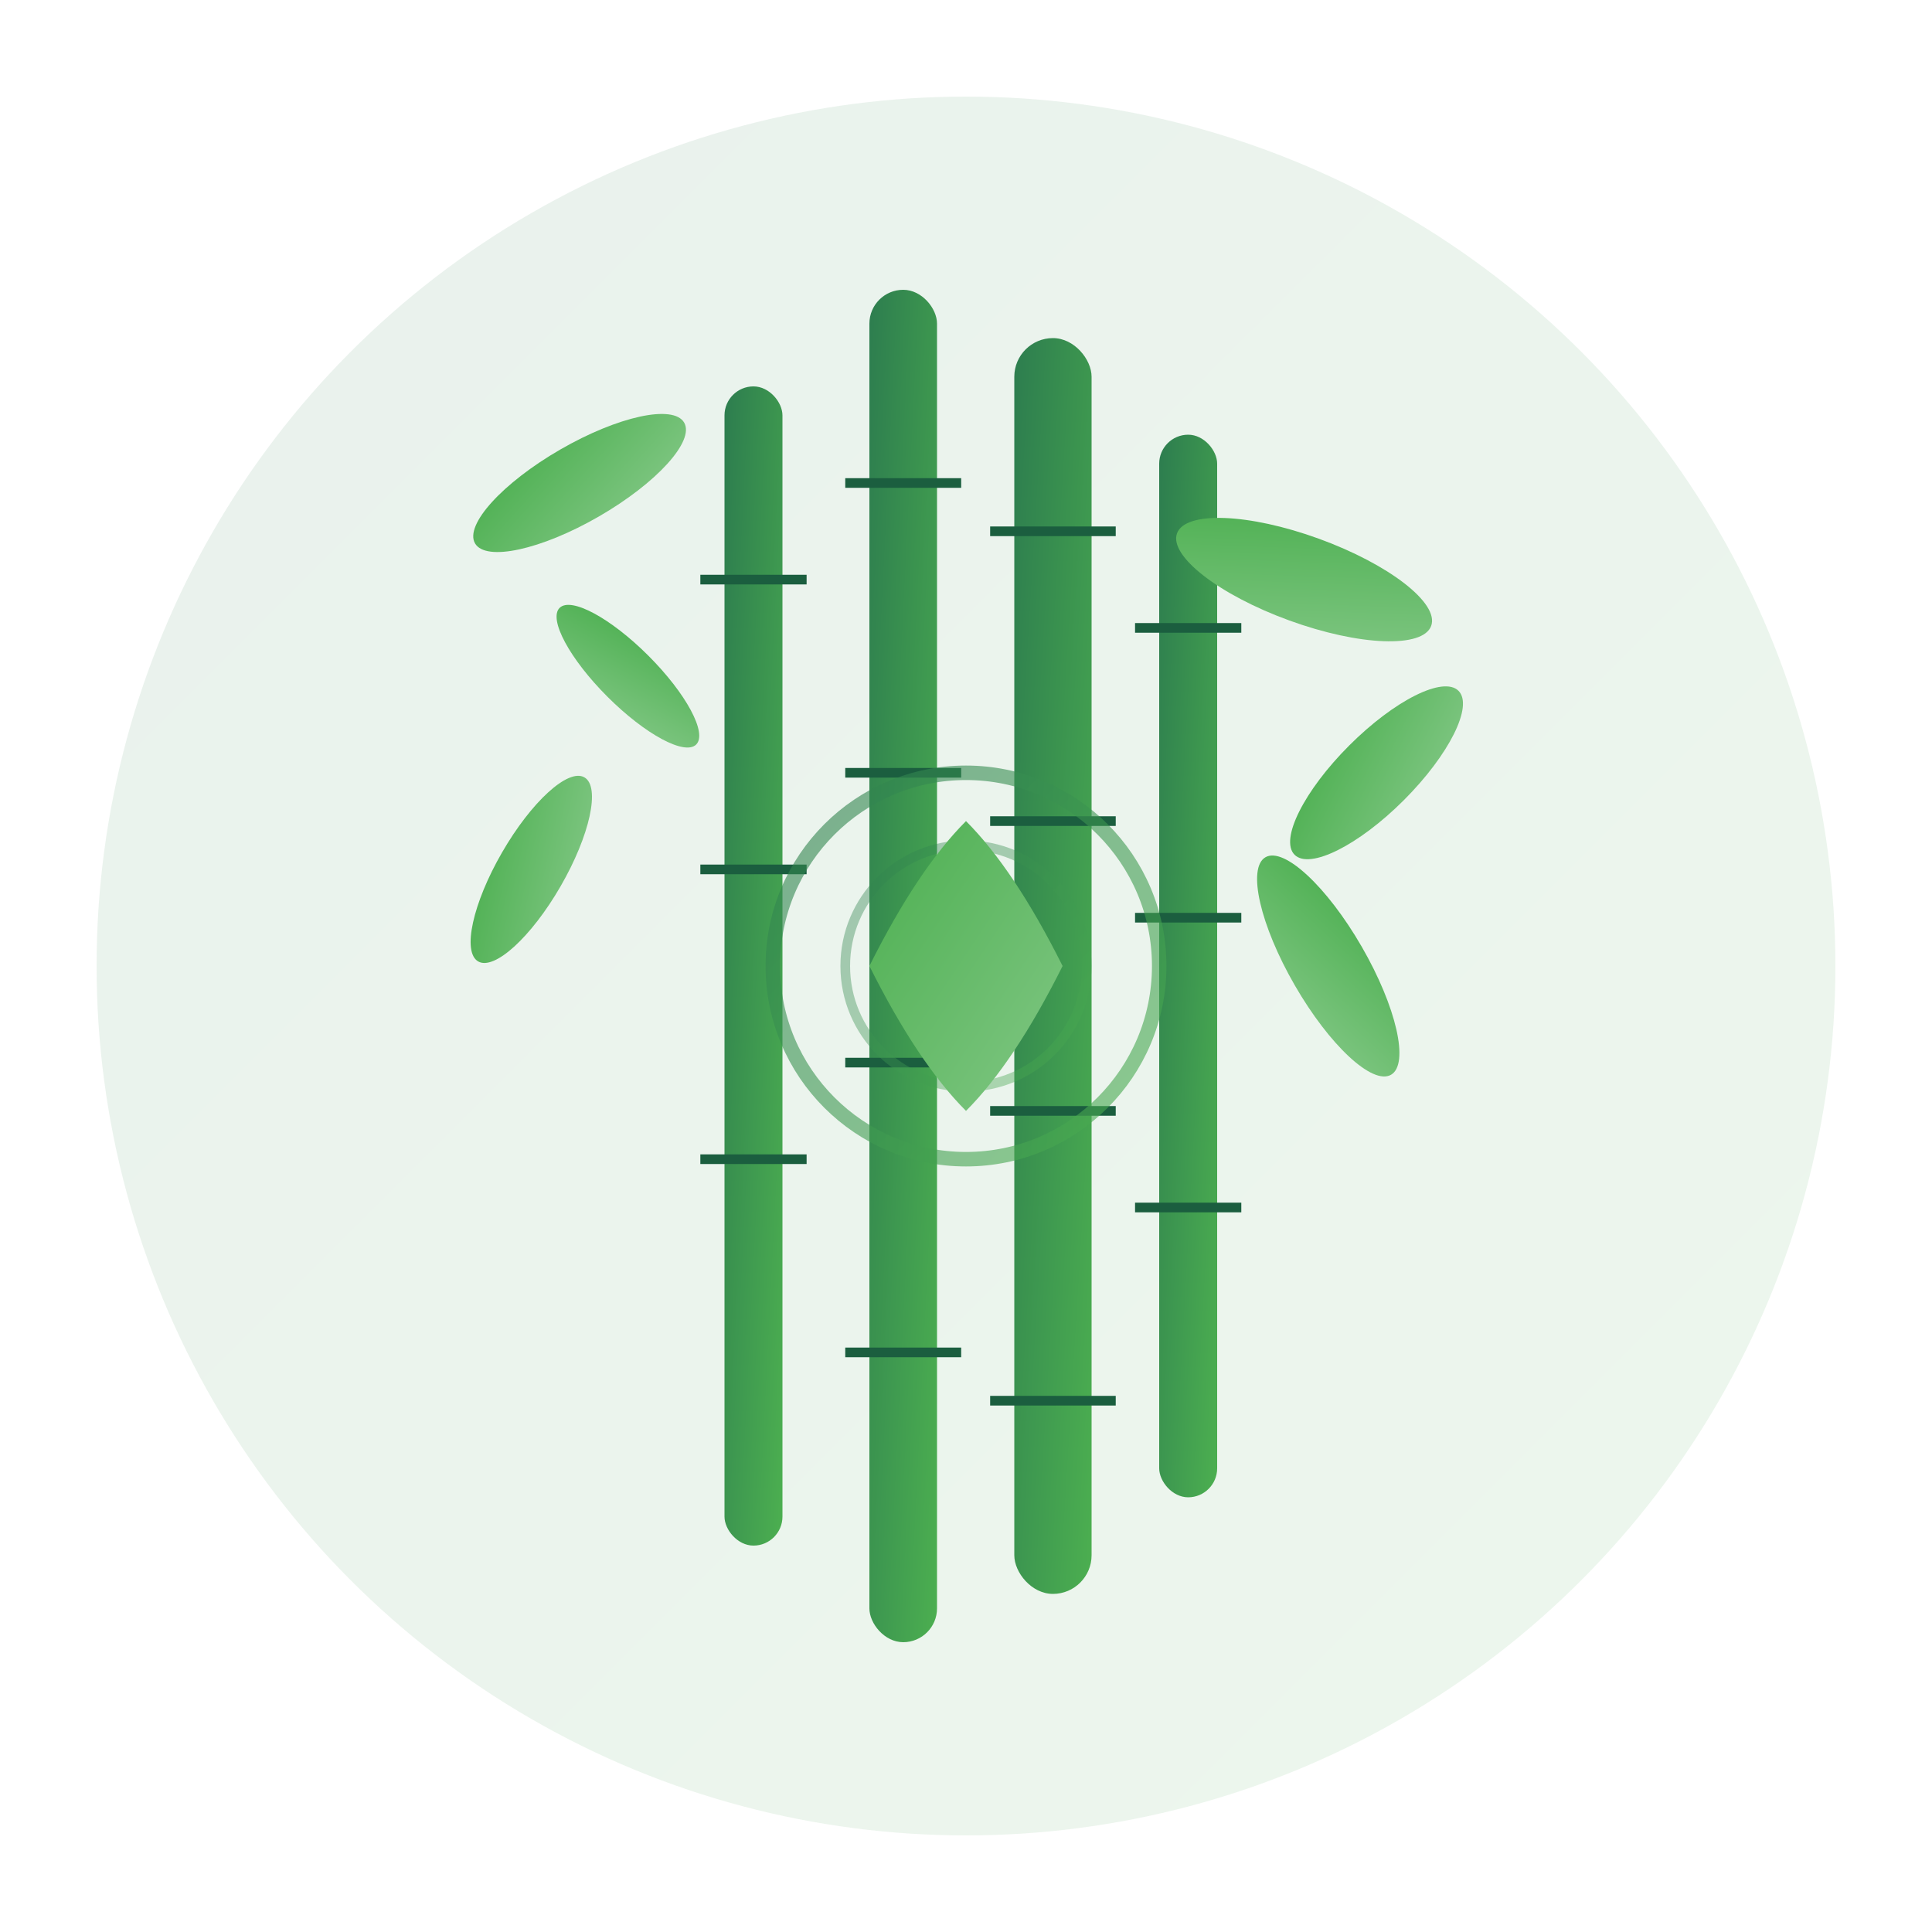 <svg xmlns="http://www.w3.org/2000/svg" viewBox="0 0 400 400" width="400" height="400">
  <defs>
    <linearGradient id="bambooGradient" x1="0%" y1="0%" x2="100%" y2="100%">
      <stop offset="0%" style="stop-color:#2D7D4F;stop-opacity:1" />
      <stop offset="100%" style="stop-color:#4CAF50;stop-opacity:1" />
    </linearGradient>
    <linearGradient id="leafGradient" x1="0%" y1="0%" x2="100%" y2="100%">
      <stop offset="0%" style="stop-color:#4CAF50;stop-opacity:1" />
      <stop offset="100%" style="stop-color:#81C784;stop-opacity:1" />
    </linearGradient>
  </defs>
  
  <!-- Background circle -->
  <circle cx="200" cy="200" r="180" fill="url(#bambooGradient)" opacity="0.1"/>
  
  <!-- Bamboo stalks -->
  <rect x="150" y="80" width="12" height="240" fill="url(#bambooGradient)" rx="6"/>
  <rect x="180" y="60" width="14" height="280" fill="url(#bambooGradient)" rx="7"/>
  <rect x="210" y="70" width="16" height="260" fill="url(#bambooGradient)" rx="8"/>
  <rect x="240" y="90" width="12" height="220" fill="url(#bambooGradient)" rx="6"/>
  
  <!-- Bamboo segments -->
  <line x1="145" y1="120" x2="167" y2="120" stroke="#1B5E3F" stroke-width="2"/>
  <line x1="145" y1="180" x2="167" y2="180" stroke="#1B5E3F" stroke-width="2"/>
  <line x1="145" y1="240" x2="167" y2="240" stroke="#1B5E3F" stroke-width="2"/>
  
  <line x1="175" y1="100" x2="199" y2="100" stroke="#1B5E3F" stroke-width="2"/>
  <line x1="175" y1="160" x2="199" y2="160" stroke="#1B5E3F" stroke-width="2"/>
  <line x1="175" y1="220" x2="199" y2="220" stroke="#1B5E3F" stroke-width="2"/>
  <line x1="175" y1="280" x2="199" y2="280" stroke="#1B5E3F" stroke-width="2"/>
  
  <line x1="205" y1="110" x2="231" y2="110" stroke="#1B5E3F" stroke-width="2"/>
  <line x1="205" y1="170" x2="231" y2="170" stroke="#1B5E3F" stroke-width="2"/>
  <line x1="205" y1="230" x2="231" y2="230" stroke="#1B5E3F" stroke-width="2"/>
  <line x1="205" y1="290" x2="231" y2="290" stroke="#1B5E3F" stroke-width="2"/>
  
  <line x1="235" y1="130" x2="257" y2="130" stroke="#1B5E3F" stroke-width="2"/>
  <line x1="235" y1="190" x2="257" y2="190" stroke="#1B5E3F" stroke-width="2"/>
  <line x1="235" y1="250" x2="257" y2="250" stroke="#1B5E3F" stroke-width="2"/>
  
  <!-- Bamboo leaves -->
  <ellipse cx="120" cy="100" rx="25" ry="8" fill="url(#leafGradient)" transform="rotate(-30 120 100)"/>
  <ellipse cx="130" cy="140" rx="20" ry="6" fill="url(#leafGradient)" transform="rotate(45 130 140)"/>
  <ellipse cx="110" cy="180" rx="22" ry="7" fill="url(#leafGradient)" transform="rotate(-60 110 180)"/>
  
  <ellipse cx="270" cy="120" rx="28" ry="9" fill="url(#leafGradient)" transform="rotate(20 270 120)"/>
  <ellipse cx="285" cy="160" rx="24" ry="8" fill="url(#leafGradient)" transform="rotate(-45 285 160)"/>
  <ellipse cx="275" cy="200" rx="26" ry="8" fill="url(#leafGradient)" transform="rotate(60 275 200)"/>
  
  <!-- Central decorative element -->
  <circle cx="200" cy="200" r="40" fill="none" stroke="url(#bambooGradient)" stroke-width="3" opacity="0.6"/>
  <circle cx="200" cy="200" r="25" fill="none" stroke="url(#bambooGradient)" stroke-width="2" opacity="0.4"/>
  
  <!-- Stylized leaf icon in center -->
  <path d="M200 170 Q210 180 220 200 Q210 220 200 230 Q190 220 180 200 Q190 180 200 170 Z" fill="url(#leafGradient)"/>
</svg>